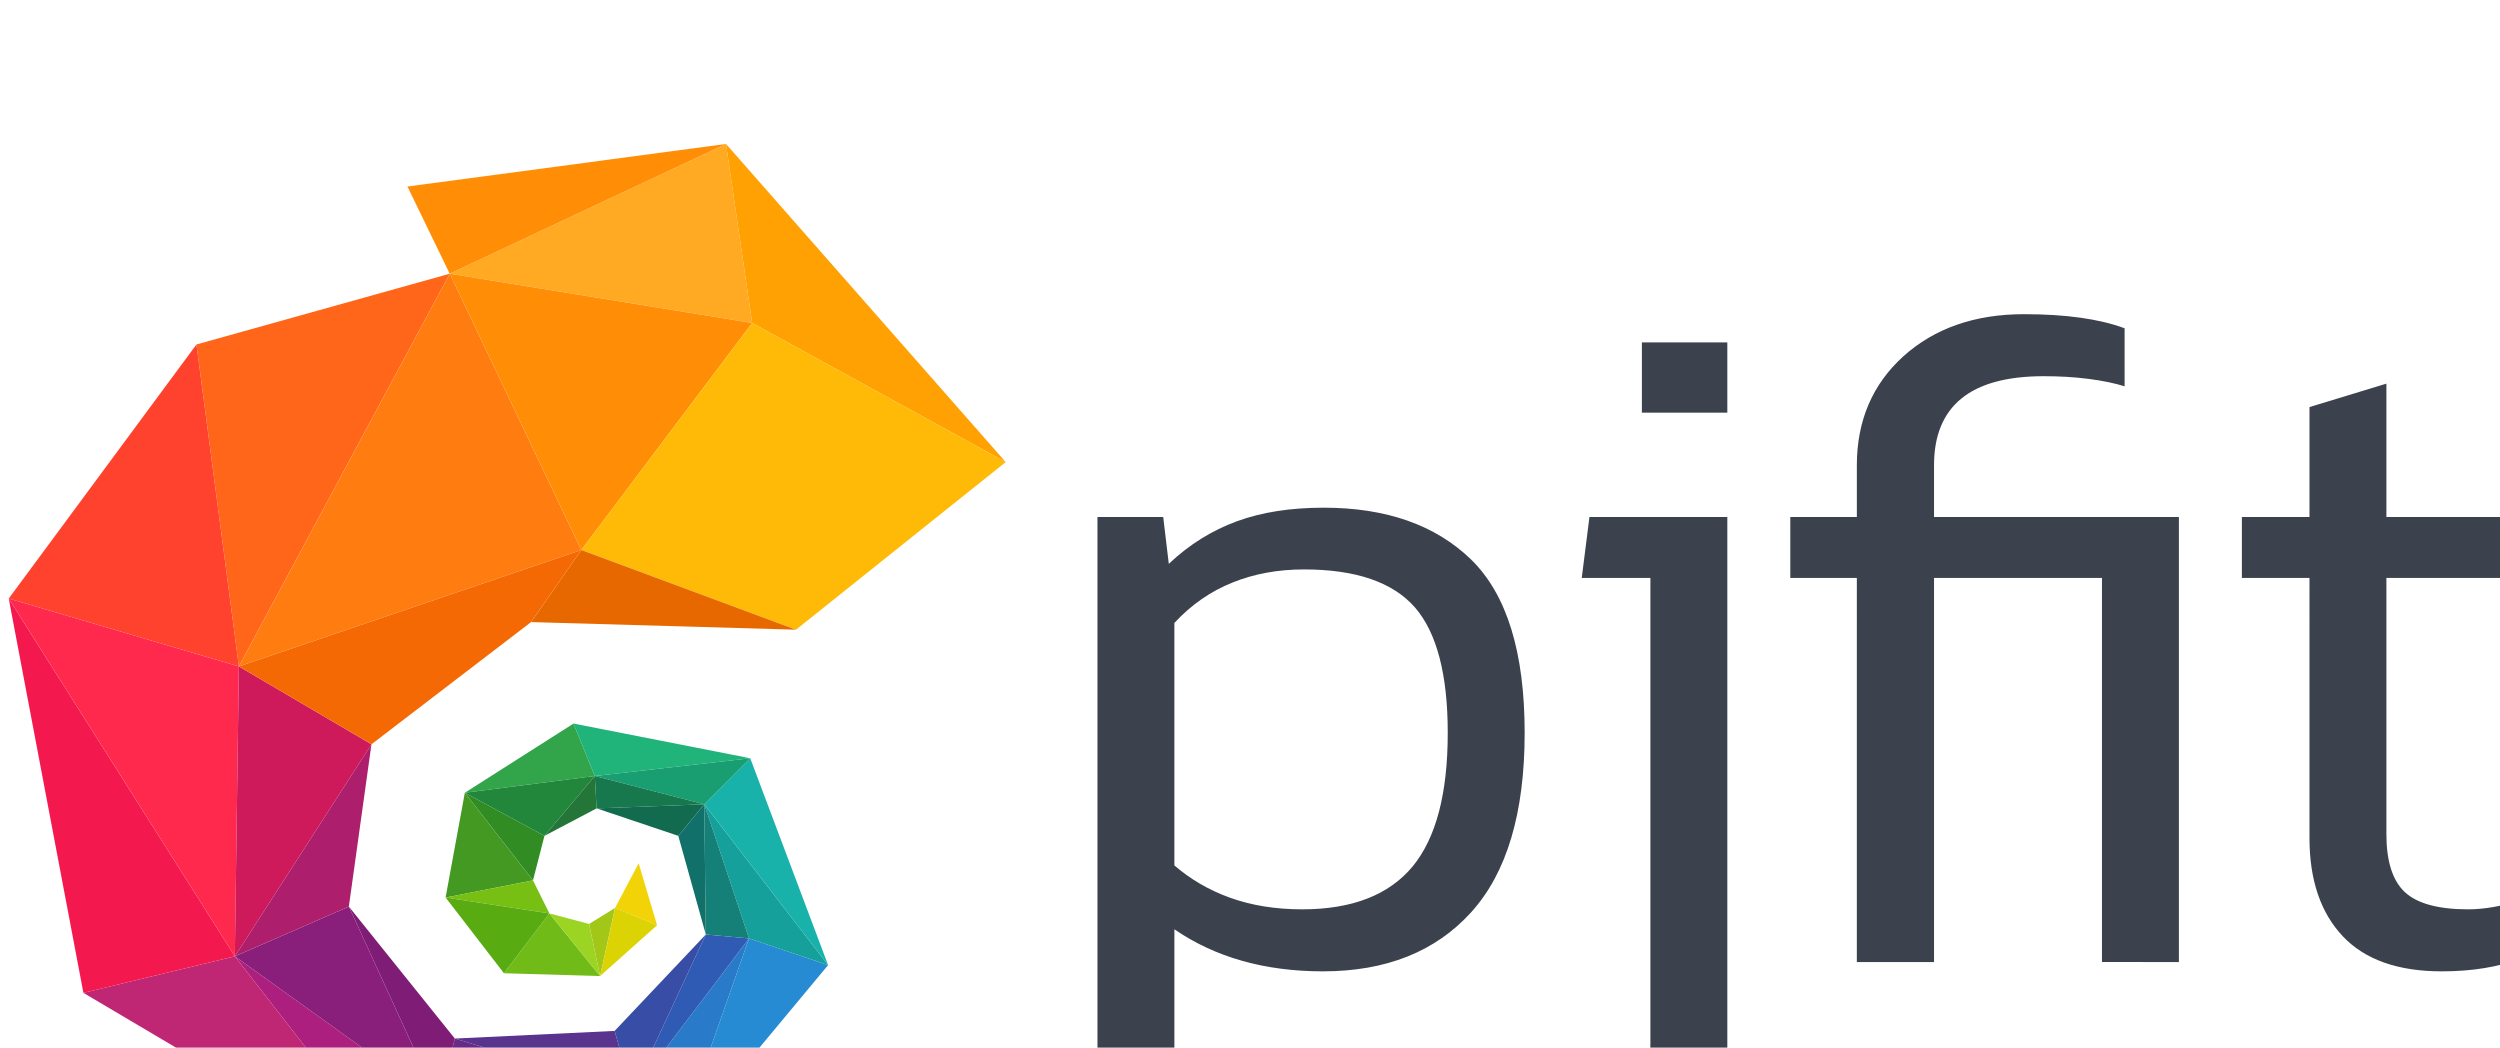 <?xml version="1.0" encoding="UTF-8" standalone="no"?>
<svg
        xmlns:dc="http://purl.org/dc/elements/1.1/"
        xmlns:cc="http://creativecommons.org/ns#"
        xmlns:rdf="http://www.w3.org/1999/02/22-rdf-syntax-ns#"
        xmlns:svg="http://www.w3.org/2000/svg"
        xmlns="http://www.w3.org/2000/svg"
        id="svg6902"
        version="1.1"
        viewBox="0 0 210 88"
        height="88mm"
        width="210mm">
  <defs
          id="defs6896" />
  <g
          transform="translate(0,-209)"
          id="layer1">
    <g
            transform="matrix(0.039,0,0,0.039,-140.946,-2213.111)"
            id="_4710804912"
            style="clip-rule:evenodd;fill-rule:evenodd;image-rendering:optimizeQuality;shape-rendering:geometricPrecision;text-rendering:geometricPrecision">
      <polygon
              style="fill:#289007;fill-rule:nonzero"
              id="polygon820"
              points=""
              class="fil57" />
    </g>
    <g
            id="g7603"
            style="clip-rule:evenodd;fill-rule:evenodd;image-rendering:optimizeQuality;shape-rendering:geometricPrecision;text-rendering:geometricPrecision"
            transform="matrix(0.039,0,0,0.039,-141.972,-2017.127)">
      <path
              class="fil6"
              d="m 6004.09,59589.09 v -1395.37 h 141.6 l 12.04,100.9 c 44.14,-41.85 93.45,-72.24 146.76,-91.73 53.32,-19.49 115.23,-29.24 186.89,-29.24 134.73,0 240.78,37.27 317.6,111.79 76.82,75.1 115.23,199.51 115.23,373.21 0,172.56 -38.41,301.55 -115.23,386.4 -76.82,84.84 -183.45,127.26 -319.32,127.26 -125.55,0 -232.18,-30.38 -319.89,-90.57 v 507.35 z m 440.86,-550.35 c 107.78,0 186.89,-30.96 237.91,-92.3 50.45,-61.34 75.67,-157.08 75.67,-287.79 0,-125.55 -23.5,-215.55 -70.51,-270.02 -47.58,-54.46 -127.27,-81.98 -239.06,-81.98 -55.61,0 -106.63,9.18 -153.64,28.1 -47.58,18.91 -89.43,48.15 -125.55,87.13 v 522.27 c 33.82,29.24 73.38,52.74 119.24,69.37 45.87,16.62 98.04,25.22 155.94,25.22 z m 731.73,-1069.75 v -151.35 h 184.03 v 151.35 z m -108.92,1656.79 c -67.65,0 -127.85,-9.74 -180.01,-28.66 v -131.28 c 22.93,6.3 44.71,11.46 65.92,14.9 20.64,3.44 39.56,5.16 57.33,5.16 72.81,0 121.54,-12.04 146.76,-36.12 24.65,-24.65 37.27,-64.78 37.27,-121.53 V 58325 h -147.91 l 16.62,-131.28 h 296.97 v 1148.86 c 0,85.99 -24.66,154.79 -74.53,206.38 -49.88,51.03 -122.68,76.82 -218.42,76.82 z m 571.9,-473.53 V 58325 h -143.32 v -131.28 h 143.32 v -111.22 c 0,-95.74 33.25,-174.28 100.32,-235.05 67.08,-60.19 153.64,-90.58 259.7,-90.58 90.58,0 162.82,10.32 216.7,30.39 v 124.97 c -20.06,-6.3 -46.43,-12.03 -77.96,-16.05 -31.53,-4.01 -63.64,-5.73 -96.31,-5.73 -157.66,0 -236.2,64.21 -236.2,192.05 v 111.22 h 527.42 v 958.53 H 8167.65 V 58325 h -361.74 v 827.25 z m 1259.85,20.06 c -94.6,0 -165.68,-25.22 -213.27,-75.67 -47.58,-50.45 -71.66,-120.96 -71.66,-211.54 V 58325 h -145.61 v -131.28 h 145.61 v -236.77 l 165.68,-50.45 v 287.22 h 264.86 l -9.75,131.28 h -255.11 v 552.07 c 0,57.9 13.19,99.75 39.56,124.41 26.37,24.65 71.66,37.26 136.44,37.26 34.97,0 73.38,-6.88 115.23,-20.07 v 125.55 c -49.88,18.92 -107.2,28.09 -171.98,28.09 z"
              id="path742"
              style="fill:#3c424d;fill-rule:nonzero" />
      <polygon
              class="fil46"
              points="4585.26,59455.28 4146.12,59139.94 4537,59642.75 "
              id="polygon744"
              style="fill:#ad1f7e;fill-rule:nonzero" />
      <polygon
              class="fil13"
              points="5260.35,57775.79 5204.05,57390.24 4608.98,57669.71 "
              id="polygon746"
              style="fill:#ffaa22;fill-rule:nonzero" />
      <polygon
              class="fil14"
              points="5260.34,57775.79 5806.4,58075.44 5204.03,57390.24 "
              id="polygon748"
              style="fill:#ffa003;fill-rule:nonzero" />
      <polygon
              class="fil53"
              points="4154.77,58515.56 4608.97,57669.71 4063.44,57822.11 "
              id="polygon750"
              style="fill:#ff661a;fill-rule:nonzero" />
      <polygon
              class="fil11"
              points="4608.98,57669.7 4154.78,58515.55 4892.33,58264.8 "
              id="polygon752"
              style="fill:#ff7c10;fill-rule:nonzero" />
      <polygon
              class="fil7"
              points="4154.8,58515.56 4063.43,57822.1 3659.11,58369.33 "
              id="polygon754"
              style="fill:#ff422e;fill-rule:nonzero" />
      <polygon
              class="fil48"
              points="4146.12,59139.95 3819.91,59218.62 4537,59642.77 "
              id="polygon756"
              style="fill:#bf2673;fill-rule:nonzero" />
      <polygon
              class="fil50"
              points="4146.14,59139.93 3659.09,58369.32 3819.93,59218.63 "
              id="polygon758"
              style="fill:#f3194f;fill-rule:nonzero" />
      <polygon
              class="fil12"
              points="5204.04,57390.25 4517.89,57481.93 4608.97,57669.72 "
              id="polygon760"
              style="fill:#ff8e06;fill-rule:nonzero" />
      <polygon
              class="fil51"
              points="4146.11,59139.93 4154.79,58515.55 3659.1,58369.32 "
              id="polygon762"
              style="fill:#ff294d;fill-rule:nonzero" />
      <polygon
              class="fil12"
              points="4892.32,58264.79 5260.34,57775.8 4608.97,57669.72 "
              id="polygon764"
              style="fill:#ff8e06;fill-rule:nonzero" />
      <polygon
              class="fil23"
              points="4641.45,58787.64 4788.28,58976.35 4812.97,58880.5 "
              id="polygon766"
              style="fill:#318c23;fill-rule:nonzero" />
      <polygon
              class="fil22"
              points="4641.47,58787.66 4600.05,59013.3 4788.26,58976.36 "
              id="polygon768"
              style="fill:#449922;fill-rule:nonzero" />
      <polygon
              class="fil54"
              points="4725.73,59176.4 4932.85,59182.47 4823.66,59047.6 "
              id="polygon770"
              style="fill:#71bb18;fill-rule:nonzero" />
      <polygon
              class="fil20"
              points="4600.05,59013.3 4823.67,59047.59 4788.29,58976.33 "
              id="polygon772"
              style="fill:#78bf13;fill-rule:nonzero" />
      <polygon
              class="fil21"
              points="4600.03,59013.3 4725.73,59176.38 4823.66,59047.59 "
              id="polygon774"
              style="fill:#58ac12;fill-rule:nonzero" />
      <polygon
              class="fil49"
              points="4154.8,58515.55 4146.12,59139.94 4440.38,58683.23 "
              id="polygon776"
              style="fill:#ce195a;fill-rule:nonzero" />
      <polygon
              class="fil41"
              points="4585.27,59455.31 5001.97,59433.58 4619.92,59317.02 "
              id="polygon778"
              style="fill:#692987;fill-rule:nonzero" />
      <polygon
              class="fil44"
              points="4585.29,59455.29 4619.93,59317.03 4391.68,59032.8 "
              id="polygon780"
              style="fill:#7f1c76;fill-rule:nonzero" />
      <polygon
              class="fil40"
              points="5001.98,59433.59 4964.1,59300.6 4619.93,59317.04 "
              id="polygon782"
              style="fill:#59338e;fill-rule:nonzero" />
      <polygon
              class="fil45"
              points="4146.14,59139.95 4585.27,59455.3 4391.7,59032.81 "
              id="polygon784"
              style="fill:#891f7a;fill-rule:nonzero" />
      <polygon
              class="fil15"
              points="5806.4,58075.45 5260.34,57775.8 4892.32,58264.79 5354.74,58436.45 "
              id="polygon786"
              style="fill:#feba06;fill-rule:nonzero" />
      <polygon
              class="fil55"
              points="4892.34,58264.79 4784.14,58420.05 5354.72,58436.45 "
              id="polygon788"
              style="fill:#e86800;fill-rule:nonzero" />
      <polygon
              class="fil56"
              points="4892.34,58264.79 4154.79,58515.55 4440.4,58683.22 4784.14,58420.05 "
              id="polygon790"
              style="fill:#f56905;fill-rule:nonzero" />
      <polygon
              class="fil47"
              points="4146.12,59139.95 4391.69,59032.81 4440.38,58683.24 "
              id="polygon792"
              style="fill:#ad1f6d;fill-rule:nonzero" />
      <polygon
              class="fil37"
              points="5253.58,59101.41 5001.97,59433.58 5094.23,59555.29 "
              id="polygon794"
              style="fill:#297bc9;fill-rule:nonzero" />
      <polygon
              class="fil36"
              points="5253.58,59101.39 5094.23,59555.28 5423.94,59158.79 "
              id="polygon796"
              style="fill:#268bd3;fill-rule:nonzero" />
      <polygon
              class="fil42"
              points="5001.97,59433.57 4537.01,59642.77 5094.22,59555.28 "
              id="polygon798"
              style="fill:#8d2fa3;fill-rule:nonzero" />
      <polygon
              class="fil43"
              points="5001.97,59433.57 4585.27,59455.3 4537.01,59642.77 "
              id="polygon800"
              style="fill:#a42aad;fill-rule:nonzero" />
      <polygon
              class="fil38"
              points="5160.48,59092.94 5001.97,59433.58 5253.58,59101.41 "
              id="polygon802"
              style="fill:#2f5bb5;fill-rule:nonzero" />
      <polygon
              class="fil39"
              points="5160.49,59092.95 4964.1,59300.6 5001.98,59433.59 "
              id="polygon804"
              style="fill:#384da5;fill-rule:nonzero" />
      <polygon
              class="fil18"
              points="4964.97,59035.76 4909.13,59070.19 4932.83,59182.48 "
              id="polygon806"
              style="fill:#a3c718;fill-rule:nonzero" />
      <polygon
              class="fil19"
              points="4909.12,59070.19 4823.67,59047.61 4932.86,59182.48 "
              id="polygon808"
              style="fill:#9bd422;fill-rule:nonzero" />
      <polygon
              class="fil16"
              points="5015.88,58939.64 4964.97,59035.77 5055.57,59072.96 "
              id="polygon810"
              style="fill:#f2d307;fill-rule:nonzero" />
      <polygon
              class="fil17"
              points="4964.99,59035.78 4932.85,59182.47 5055.58,59072.96 "
              id="polygon812"
              style="fill:#dcd304;fill-rule:nonzero" />
      <polygon
              class="fil26"
              points="4641.47,58787.64 4921.4,58751.55 4898.47,58740.79 4921.4,58751.55 4875.54,58638.62 "
              id="polygon814"
              style="fill:#32a54a;fill-rule:nonzero" />
      <polygon
              class="fil24"
              points="4812.95,58880.5 4921.39,58751.56 4641.46,58787.64 "
              id="polygon816"
              style="fill:#22873b;fill-rule:nonzero" />
      <polygon
              class="fil58"
              points="5423.95,59158.8 5157.25,58812.48 5253.55,59101.41 "
              id="polygon818"
              style="fill:#15a09c;fill-rule:nonzero" />
      <polygon
              class="fil33"
              points="5423.92,59158.8 5256.21,58713.35 5157.26,58812.48 5182.06,58812.48 5157.26,58812.48 "
              id="polygon822"
              style="fill:#19b2aa;fill-rule:nonzero" />
      <polygon
              class="fil59"
              points="4921.4,58751.57 5256.22,58713.36 4875.54,58638.61 "
              id="polygon824"
              style="fill:#20b37a;fill-rule:nonzero" />
      <polygon
              class="fil28"
              points="4921.38,58751.56 5157.25,58812.48 5256.24,58713.35 "
              id="polygon826"
              style="fill:#189e71;fill-rule:nonzero" />
      <polygon
              class="fil29"
              points="5157.26,58812.48 4921.39,58751.56 4925.27,58821.3 "
              id="polygon828"
              style="fill:#17784e;fill-rule:nonzero" />
      <polygon
              class="fil25"
              points="4925.28,58821.29 4921.4,58751.55 4812.96,58880.49 "
              id="polygon830"
              style="fill:#237538;fill-rule:nonzero" />
      <polygon
              class="fil60"
              points="4925.26,58821.29 5101.3,58880.49 5157.25,58812.47 "
              id="polygon832"
              style="fill:#126b4e;fill-rule:nonzero" />
      <polygon
              class="fil31"
              points="5160.47,59092.95 5253.57,59101.42 5157.26,58812.49 "
              id="polygon834"
              style="fill:#148077;fill-rule:nonzero" />
      <polygon
              class="fil32"
              points="5101.28,58880.5 5160.48,59092.95 5157.24,58812.49 "
              id="polygon836"
              style="fill:#117069;fill-rule:nonzero" />
      <polygon
              class="fil34"
              points="4921.39,58751.56 4812.95,58880.5 "
              id="polygon838"
              style="fill:#26918d;fill-rule:nonzero" />
    </g>
  </g>
</svg>
